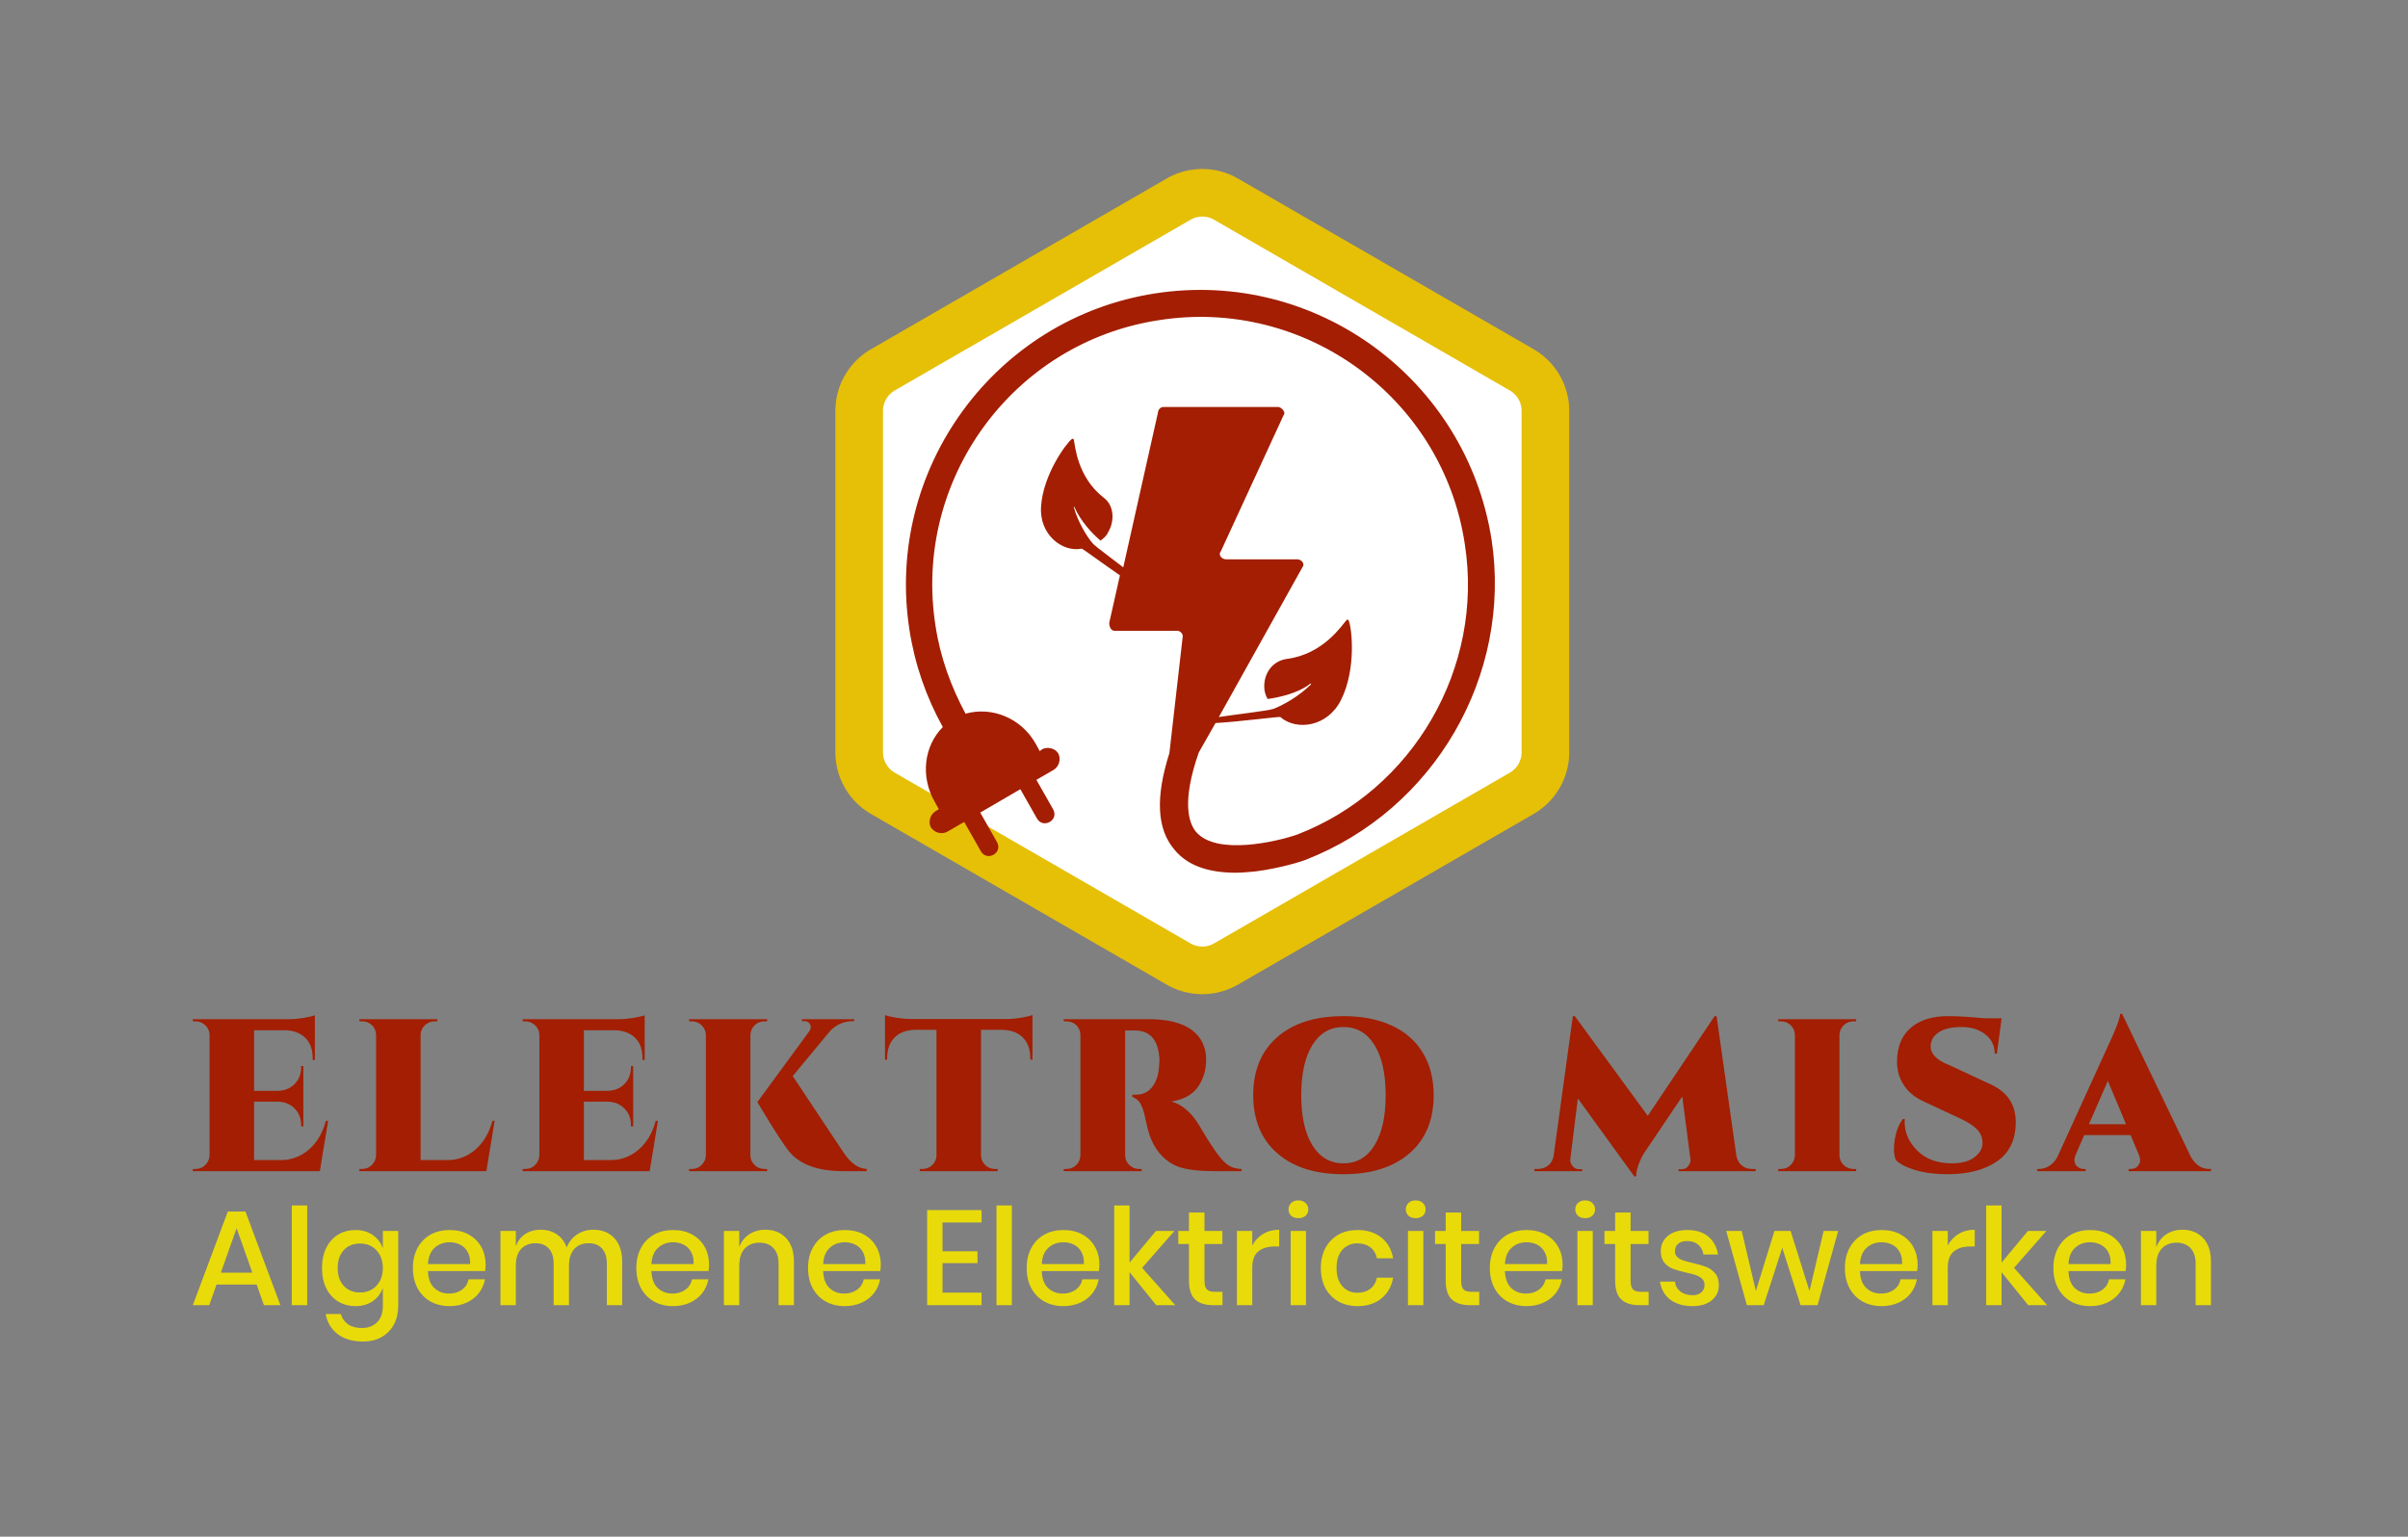 <svg xmlns="http://www.w3.org/2000/svg" id="SvgjsSvg5113" width="4096" height="2614.393" version="1.1" xmlns:xlink="http://www.w3.org/1999/xlink" xmlns:svgjs="http://svgjs.com/svgjs"><rect width="100%" height="100%" fill="#808080" stroke="none"/><defs id="SvgjsDefs5114"></defs><g id="SvgjsG5115" transform="translate(328, 328) scale(34.4)" opacity="1"><defs id="SvgjsDefs2407"></defs><g id="SvgjsG2408" transform="scale(0.216)" opacity="1"><g id="SvgjsG2409" class="LH4PEn07z" transform="translate(151.278, -1.683) scale(1.814)" stroke="#e6bf07" stroke-width="6.011px" light-content="false" non-strokable="false" fill="#ffffff"><path d="M47 1.732l37.301 21.536a6 6 0 0 1 3 5.196v43.072a6 6 0 0 1-3 5.196L47 98.268a6 6 0 0 1-6 0L3.699 76.732a6 6 0 0 1-3-5.196V28.464a6 6 0 0 1 3-5.196L41 1.732a6 6 0 0 1 6 0z"></path></g><g id="SvgjsG2410" class="text" transform="translate(229.26, 224.008) scale(1)" light-content="false" fill="#a31e02"><path d="M-228.61 -0.5L-229.26 -0.5L-229.26 0L-200.18 0L-198.29 -11.53L-198.79 -11.53C-199.55 -8.71 -200.86 -6.51 -202.72 -4.92C-204.57 -3.33 -206.71 -2.53 -209.13 -2.53L-215.24 -2.53L-215.24 -15.91L-209.77 -15.91C-208.22 -15.87 -206.94 -15.35 -205.95 -14.34C-204.95 -13.33 -204.46 -12.04 -204.46 -10.49L-204.46 -10.24L-203.96 -10.24L-203.96 -24.06L-204.46 -24.06L-204.46 -23.86C-204.46 -22.27 -204.95 -20.97 -205.95 -19.96C-206.94 -18.95 -208.23 -18.42 -209.82 -18.39L-215.24 -18.39L-215.24 -32.26L-208.03 -32.26C-206.74 -32.22 -205.63 -31.94 -204.7 -31.41C-202.78 -30.35 -201.82 -28.5 -201.82 -25.85L-201.82 -25.45L-201.32 -25.45L-201.32 -35.69C-201.82 -35.49 -202.67 -35.29 -203.88 -35.09C-205.09 -34.89 -206.21 -34.79 -207.24 -34.79L-229.26 -34.79L-229.26 -34.3L-228.61 -34.3C-227.92 -34.3 -227.3 -34.1 -226.77 -33.7C-225.91 -33.07 -225.46 -32.22 -225.43 -31.16L-225.43 -3.63C-225.46 -2.77 -225.79 -2.03 -226.4 -1.42C-227.01 -0.8 -227.75 -0.5 -228.61 -0.5Z M-190.49 -0.5L-191.13 -0.5L-191.13 0L-162.06 0L-160.17 -11.53L-160.67 -11.53C-161.43 -8.71 -162.74 -6.51 -164.59 -4.92C-166.45 -3.33 -168.59 -2.53 -171 -2.53L-177.12 -2.53L-177.12 -31.16C-177.12 -32.03 -176.8 -32.76 -176.17 -33.38C-175.54 -33.99 -174.8 -34.3 -173.94 -34.3L-173.29 -34.3L-173.29 -34.79L-191.13 -34.79L-191.13 -34.3L-190.49 -34.3C-189.93 -34.3 -189.4 -34.16 -188.9 -33.9C-187.87 -33.3 -187.34 -32.39 -187.31 -31.16L-187.31 -3.63C-187.34 -2.77 -187.66 -2.03 -188.28 -1.42C-188.89 -0.8 -189.63 -0.5 -190.49 -0.5Z M-153.11 -0.5L-153.76 -0.5L-153.76 0L-124.68 0L-122.79 -11.53L-123.29 -11.53C-124.05 -8.71 -125.36 -6.51 -127.22 -4.92C-129.07 -3.33 -131.21 -2.53 -133.63 -2.53L-139.74 -2.53L-139.74 -15.91L-134.27 -15.91C-132.72 -15.87 -131.44 -15.35 -130.45 -14.34C-129.45 -13.33 -128.96 -12.04 -128.96 -10.49L-128.96 -10.24L-128.46 -10.24L-128.46 -24.06L-128.96 -24.06L-128.96 -23.86C-128.96 -22.27 -129.45 -20.97 -130.45 -19.96C-131.44 -18.95 -132.73 -18.42 -134.32 -18.39L-139.74 -18.39L-139.74 -32.26L-132.53 -32.26C-131.24 -32.22 -130.13 -31.94 -129.2 -31.41C-127.28 -30.35 -126.32 -28.5 -126.32 -25.85L-126.32 -25.45L-125.82 -25.45L-125.82 -35.69C-126.32 -35.49 -127.17 -35.29 -128.38 -35.09C-129.59 -34.89 -130.71 -34.79 -131.74 -34.79L-153.76 -34.79L-153.76 -34.3L-153.11 -34.3C-152.42 -34.3 -151.8 -34.1 -151.27 -33.7C-150.41 -33.07 -149.96 -32.22 -149.93 -31.16L-149.93 -3.63C-149.96 -2.77 -150.29 -2.03 -150.9 -1.42C-151.51 -0.8 -152.25 -0.5 -153.11 -0.5Z M-114.99 -0.5L-115.64 -0.5L-115.64 0L-97.79 0L-97.79 -0.5L-98.44 -0.5C-99.3 -0.5 -100.04 -0.8 -100.67 -1.42C-101.3 -2.03 -101.62 -2.77 -101.62 -3.63L-101.62 -31.21C-101.59 -32.08 -101.26 -32.8 -100.65 -33.4C-100.04 -34 -99.3 -34.3 -98.44 -34.3L-97.79 -34.3L-97.79 -34.79L-115.64 -34.79L-115.64 -34.3L-114.99 -34.3C-114.13 -34.3 -113.39 -34 -112.78 -33.4C-112.16 -32.8 -111.84 -32.08 -111.81 -31.21L-111.81 -3.63C-111.84 -2.77 -112.16 -2.03 -112.78 -1.42C-113.39 -0.8 -114.13 -0.5 -114.99 -0.5ZM-74.98 0L-74.98 -0.5C-76.9 -0.56 -78.67 -1.82 -80.3 -4.27L-91.93 -21.77L-83.53 -31.91C-82.1 -33.53 -80.28 -34.35 -78.06 -34.35L-77.86 -34.35L-77.86 -34.79L-89.84 -34.79L-89.84 -34.35L-89.34 -34.35C-88.65 -34.35 -88.18 -34.1 -87.95 -33.6C-87.85 -33.4 -87.8 -33.17 -87.8 -32.9C-87.8 -32.64 -87.92 -32.34 -88.15 -32.01L-100.03 -15.81C-100.03 -15.77 -99.13 -14.29 -97.32 -11.36C-95.51 -8.42 -94.11 -6.3 -93.12 -4.97C-90.7 -1.66 -86.44 0 -80.35 0Z M-48.83 -32.36L-43.96 -32.36C-42.64 -32.32 -41.49 -32.06 -40.53 -31.56C-38.55 -30.47 -37.55 -28.58 -37.55 -25.9L-37.55 -25.55L-37.05 -25.5L-37.05 -35.74C-37.55 -35.54 -38.4 -35.34 -39.59 -35.14C-40.78 -34.94 -41.89 -34.84 -42.92 -34.84L-64.94 -34.84C-65.96 -34.84 -67.08 -34.94 -68.29 -35.14C-69.5 -35.34 -70.34 -35.54 -70.8 -35.74L-70.8 -25.5L-70.31 -25.55L-70.31 -25.9C-70.31 -27.88 -69.74 -29.45 -68.62 -30.59C-67.49 -31.74 -65.93 -32.32 -63.94 -32.36L-59.02 -32.36L-59.02 -3.53C-59.06 -2.7 -59.38 -1.99 -59.99 -1.39C-60.61 -0.8 -61.34 -0.5 -62.2 -0.5L-62.85 -0.5L-62.85 0L-45.01 0L-45.01 -0.5L-45.65 -0.5C-46.51 -0.5 -47.25 -0.8 -47.86 -1.39C-48.48 -1.99 -48.8 -2.72 -48.83 -3.58Z M1.91 -29.33C0.16 -32.97 -3.97 -34.79 -10.46 -34.79L-29.9 -34.79L-29.9 -34.3L-29.25 -34.3C-28.69 -34.3 -28.16 -34.16 -27.66 -33.9C-26.63 -33.3 -26.1 -32.39 -26.07 -31.16L-26.07 -3.58C-26.1 -2.72 -26.43 -1.99 -27.04 -1.39C-27.65 -0.8 -28.39 -0.5 -29.25 -0.5L-29.9 -0.5L-29.9 0L-12.05 0L-12.05 -0.5L-12.65 -0.5C-13.51 -0.5 -14.26 -0.8 -14.89 -1.42C-15.52 -2.03 -15.83 -2.77 -15.83 -3.63L-15.83 -32.21L-13.64 -32.21C-10.1 -32.21 -8.21 -30.02 -7.98 -25.65L-7.98 -25.15C-7.98 -24.88 -8.04 -24.21 -8.15 -23.14C-8.27 -22.06 -8.57 -21.06 -9.07 -20.13C-10.03 -18.37 -11.47 -17.5 -13.4 -17.5L-14.19 -17.5L-14.19 -17C-13.66 -16.8 -13.2 -16.5 -12.8 -16.1C-12.57 -15.87 -12.35 -15.55 -12.15 -15.13C-11.95 -14.72 -11.78 -14.27 -11.63 -13.79C-11.48 -13.31 -11.3 -12.54 -11.08 -11.48C-10.87 -10.42 -10.61 -9.41 -10.31 -8.45C-9.19 -5.14 -7.3 -2.8 -4.65 -1.44C-2.79 -0.48 0.29 0 4.6 0L10.81 0L10.81 -0.5C9.29 -0.53 8.03 -1.01 7.03 -1.94C5.71 -3.16 3.8 -5.9 1.32 -10.14C0.36 -11.8 -0.67 -13.09 -1.76 -14.02C-2.79 -14.94 -3.95 -15.59 -5.24 -15.95C-2.26 -16.42 -0.16 -17.64 1.07 -19.63C1.63 -20.56 2.05 -21.5 2.31 -22.44C2.58 -23.39 2.71 -24.48 2.71 -25.72C2.71 -26.96 2.44 -28.17 1.91 -29.33Z M34.12 -35.49C27.69 -35.49 22.65 -33.89 18.99 -30.69C15.33 -27.49 13.49 -23.06 13.49 -17.4C13.49 -11.73 15.33 -7.3 18.99 -4.1C22.65 -0.9 27.69 0.7 34.12 0.7C40.55 0.7 45.6 -0.9 49.28 -4.1C52.96 -7.3 54.8 -11.73 54.8 -17.4C54.8 -21.14 53.97 -24.38 52.31 -27.11C50.66 -29.85 48.28 -31.93 45.18 -33.35C42.08 -34.78 38.4 -35.49 34.12 -35.49ZM34.15 -1.79C31.11 -1.79 28.75 -3.16 27.04 -5.91C25.33 -8.66 24.48 -12.49 24.48 -17.4C24.48 -22.3 25.33 -26.13 27.04 -28.88C28.75 -31.63 31.11 -33 34.15 -33C37.18 -33 39.55 -31.63 41.25 -28.88C42.96 -26.13 43.81 -22.3 43.81 -17.4C43.81 -12.49 42.96 -8.66 41.25 -5.91C39.55 -3.16 37.18 -1.79 34.15 -1.79Z M127.71 -0.5C127.12 -0.5 126.57 -0.61 126.07 -0.84C124.98 -1.38 124.32 -2.3 124.08 -3.63L119.56 -35.49L119.11 -35.49L103.81 -12.67L87.11 -35.49L86.66 -35.49L82.28 -3.63C82.15 -2.67 81.75 -1.91 81.07 -1.34C80.39 -0.78 79.58 -0.5 78.66 -0.5L77.86 -0.5L77.86 0L88.8 0L88.8 -0.45L88 -0.45C87.47 -0.45 87.01 -0.67 86.63 -1.12C86.25 -1.57 86.06 -2.05 86.06 -2.58L87.8 -16.65L100.72 1.19L101.17 1.19C101.14 0.4 101.34 -0.56 101.77 -1.69C102.2 -2.82 102.7 -3.78 103.26 -4.57L111.71 -17.1L113.6 -2.58C113.6 -2.05 113.41 -1.57 113.03 -1.12C112.65 -0.67 112.19 -0.45 111.66 -0.45L110.86 -0.45L110.86 0L128.51 0L128.51 -0.5Z M134.32 -0.5L133.68 -0.5L133.68 0L151.52 0L151.52 -0.5L150.88 -0.5C150.01 -0.5 149.27 -0.8 148.64 -1.42C148.01 -2.03 147.69 -2.77 147.69 -3.63L147.69 -31.21C147.73 -32.08 148.05 -32.8 148.66 -33.4C149.28 -34 150.01 -34.3 150.88 -34.3L151.52 -34.3L151.52 -34.79L133.68 -34.79L133.68 -34.3L134.32 -34.3C135.19 -34.3 135.92 -34 136.54 -33.4C137.15 -32.8 137.47 -32.08 137.5 -31.21L137.5 -3.63C137.47 -2.77 137.15 -2.03 136.54 -1.42C135.92 -0.8 135.19 -0.5 134.32 -0.5Z M183.78 -2.26C186.63 -4.23 188.05 -7.22 188.05 -11.23C188.05 -15.24 186.13 -18.13 182.29 -19.88L172.99 -24.21C172.4 -24.44 171.92 -24.65 171.55 -24.85C169.43 -25.95 168.44 -27.27 168.57 -28.83C168.67 -30.09 169.32 -31.1 170.53 -31.86C171.74 -32.62 173.45 -33 175.65 -33C177.86 -33 179.67 -32.44 181.09 -31.31C182.52 -30.19 183.23 -28.71 183.23 -26.89L183.73 -26.89L184.82 -34.99L180.95 -34.99C177.53 -35.32 174.73 -35.49 172.55 -35.49C169.2 -35.49 166.52 -34.73 164.49 -33.2C162.07 -31.35 160.87 -28.63 160.87 -25.05C160.87 -23.29 161.28 -21.69 162.11 -20.23C163.14 -18.37 164.79 -16.93 167.08 -15.91L175.18 -12.13C177.04 -11.27 178.38 -10.4 179.21 -9.54C180.03 -8.68 180.45 -7.65 180.45 -6.44C180.45 -5.23 179.84 -4.15 178.63 -3.21C177.43 -2.26 175.69 -1.79 173.44 -1.79C170.09 -1.79 167.45 -2.76 165.51 -4.7C163.57 -6.64 162.61 -8.83 162.61 -11.28C162.61 -11.51 162.62 -11.73 162.65 -11.93L162.21 -11.93C161.35 -10.84 160.73 -9.31 160.37 -7.36C160.24 -6.56 160.17 -5.74 160.17 -4.9C160.17 -4.05 160.32 -3.26 160.62 -2.53C161.54 -1.61 163.05 -0.84 165.14 -0.22C167.23 0.39 169.65 0.7 172.4 0.7C177.14 0.7 180.93 -0.29 183.78 -2.26Z M232.34 -0.5C230.62 -0.5 229.22 -1.41 228.16 -3.23L212.41 -35.99L211.96 -35.99C211.83 -34.76 210.88 -32.29 209.13 -28.58L197.55 -3.18C197.05 -2.29 196.43 -1.62 195.68 -1.17C194.94 -0.72 194.18 -0.5 193.42 -0.5L192.97 -0.5L192.97 0L204.06 0L204.06 -0.5L203.61 -0.5C203.18 -0.5 202.77 -0.62 202.39 -0.87C202.01 -1.12 201.76 -1.4 201.65 -1.71C201.53 -2.03 201.47 -2.32 201.47 -2.58C201.47 -2.85 201.56 -3.2 201.72 -3.63L203.71 -8.25L214.35 -8.25L216.28 -3.63C216.45 -3.2 216.53 -2.79 216.53 -2.41C216.53 -2.03 216.35 -1.62 215.99 -1.17C215.62 -0.72 215.08 -0.5 214.35 -0.5L213.9 -0.5L213.9 0L232.74 0L232.74 -0.5ZM204.8 -10.74L209.13 -20.68L213.3 -10.74Z"></path></g><g id="SvgjsG2411" class="Ny9qherGA4" transform="translate(154.095, 12.318) scale(1.53 1.53)" light-content="false" non-strokable="false" fill="#a31e02"><path d="M93.6 43.8C89.8 19.8 67.3 3.3 43.3 7c-24 3.7-40.5 26.3-36.8 50.3.8 5.2 2.5 10.1 5 14.6-2.8 2.8-3.4 7.4-1.2 11.2l.6 1.1-.5.3c-.8.5-1.1 1.6-.7 2.4.5.8 1.6 1.1 2.4.7l2.6-1.5 2.5 4.4c.4.7 1.2.9 1.9.5s.9-1.2.5-1.9l-2.5-4.4 6-3.5 2.5 4.4c.4.7 1.2.9 1.9.5s.9-1.2.5-1.9l-2.5-4.4 2.6-1.5c.8-.5 1.1-1.6.7-2.4s-1.6-1.1-2.4-.7l-.4.3-.6-1.1c-2.2-3.9-6.6-5.6-10.5-4.5-2.2-4.1-3.8-8.5-4.5-13.2C7 34.9 22 14.3 43.9 11c21.8-3.4 42.4 11.6 45.7 33.5C92.5 63 81.9 81.3 64.5 88c-2.9 1-12 3.2-15.1-.4-1.1-1.3-2.2-4.5.4-11.9l2.5-4.4c3.6-.2 9.6-1 9.7-.9 2.4 2.1 7.1 1.5 9.1-2.6 2.3-4.6 1.6-10.9 1.1-11.9-.1-.1-.2-.1-.3 0-.7.8-3.5 5.1-8.9 5.8-2.2.3-3.5 2.2-3.4 4.3 0 .5.2 1.2.5 1.7 1.5-.2 4.5-.8 6.4-2.3.1 0 .1 0 .1.1-1.8 1.8-4.3 3.2-5.7 3.7-1 .3-5.5.8-8.1 1.2L65.3 48c.4-.4 0-1.2-.8-1.2H53.9c-.8 0-1.2-.8-.8-1.2l9.4-20.4c.4-.4-.4-1.2-.8-1.2H44.5c-.4 0-.8.4-.8.8L38.5 48c-1.8-1.4-4-3-4.5-3.5-.9-1-2.3-3.3-2.9-5.5 0-.1.1-.1.1 0 .9 2.1 2.8 4.1 3.9 5 .4-.3.9-.7 1.1-1.2 1-1.6 1-4-.6-5.2-4-3.1-4.3-7.8-4.5-8.7 0-.1-.2-.2-.3-.1-.8.6-4.3 5.3-4.6 10.1-.3 4.2 3.2 6.9 6.1 6.3.1 0 3.1 2.2 5.7 4l-1.6 7.1c0 .8.4 1.2.8 1.2h9.4c.4 0 .8.4.8.8l-2 17.5c-2.1 6.6-1.9 11.4.8 14.5 1.9 2.3 5 3.4 9.1 3.4.9 0 2-.1 3-.2 3.9-.5 7.2-1.6 7.4-1.7 19.4-7.5 31-27.7 27.9-48z"></path></g><g id="SvgjsG2412" class="text" transform="translate(231.74, 254.691) scale(1)" light-content="false" fill="#e9db0a"><path d="M-217.13 -4.72L-215.46 0L-211.7 0L-219.69 -21.43L-223.73 -21.43L-231.74 0L-227.98 0L-226.32 -4.72ZM-218.11 -7.43L-225.33 -7.43L-221.72 -17.61Z M-205.56 -22.82L-209.08 -22.82L-209.08 0L-205.56 0Z M-190.55 -16.06C-191.64 -16.82 -192.95 -17.2 -194.5 -17.2C-195.98 -17.2 -197.3 -16.86 -198.46 -16.16C-199.62 -15.46 -200.53 -14.45 -201.19 -13.13C-201.84 -11.82 -202.17 -10.28 -202.17 -8.51C-202.17 -6.72 -201.84 -5.17 -201.19 -3.85C-200.53 -2.54 -199.62 -1.53 -198.46 -0.83C-197.3 -0.13 -195.98 0.22 -194.5 0.22C-192.95 0.22 -191.64 -0.16 -190.55 -0.92C-189.46 -1.69 -188.69 -2.69 -188.24 -3.95L-188.24 0.18C-188.24 1.83 -188.69 3.08 -189.59 3.95C-190.5 4.81 -191.65 5.24 -193.05 5.24C-194.32 5.24 -195.37 4.96 -196.19 4.39C-197.01 3.83 -197.57 3.04 -197.86 2.03L-201.34 2.03C-200.97 3.97 -200.05 5.5 -198.58 6.63C-197.11 7.76 -195.18 8.32 -192.8 8.32C-191.13 8.32 -189.7 7.98 -188.48 7.28C-187.27 6.58 -186.34 5.62 -185.69 4.39C-185.05 3.17 -184.72 1.77 -184.72 0.18L-184.72 -16.99L-188.24 -16.99L-188.24 -13.04C-188.69 -14.3 -189.46 -15.3 -190.55 -16.06ZM-197.16 -12.63C-196.23 -13.62 -194.98 -14.12 -193.42 -14.12C-192.43 -14.12 -191.55 -13.89 -190.76 -13.43C-189.98 -12.97 -189.37 -12.31 -188.91 -11.45C-188.46 -10.6 -188.24 -9.62 -188.24 -8.51C-188.24 -7.38 -188.46 -6.39 -188.91 -5.55C-189.37 -4.71 -189.98 -4.05 -190.76 -3.59C-191.55 -3.13 -192.43 -2.9 -193.42 -2.9C-194.98 -2.9 -196.23 -3.4 -197.16 -4.39C-198.1 -5.39 -198.57 -6.76 -198.57 -8.51C-198.57 -10.26 -198.1 -11.63 -197.16 -12.63Z M-164.83 -7.8C-164.75 -8.23 -164.71 -8.74 -164.71 -9.31C-164.71 -10.79 -165.04 -12.13 -165.71 -13.34C-166.38 -14.54 -167.34 -15.48 -168.58 -16.17C-169.82 -16.86 -171.28 -17.2 -172.94 -17.2C-174.59 -17.2 -176.04 -16.86 -177.31 -16.16C-178.57 -15.46 -179.56 -14.45 -180.28 -13.13C-181 -11.82 -181.36 -10.28 -181.36 -8.51C-181.36 -6.72 -181 -5.17 -180.28 -3.85C-179.56 -2.54 -178.57 -1.53 -177.31 -0.83C-176.04 -0.13 -174.59 0.22 -172.94 0.22C-171.52 0.22 -170.24 -0.05 -169.09 -0.57C-167.94 -1.09 -167 -1.82 -166.28 -2.74C-165.56 -3.67 -165.09 -4.73 -164.86 -5.92L-168.63 -5.92C-168.81 -4.93 -169.31 -4.14 -170.12 -3.55C-170.93 -2.95 -171.93 -2.65 -173.1 -2.65C-174.43 -2.65 -175.55 -3.07 -176.46 -3.92C-177.36 -4.76 -177.85 -6.05 -177.91 -7.8ZM-168.83 -12.19C-168.41 -11.44 -168.22 -10.51 -168.26 -9.4L-177.91 -9.4C-177.83 -11.05 -177.32 -12.29 -176.4 -13.13C-175.47 -13.98 -174.32 -14.4 -172.94 -14.4C-172.08 -14.4 -171.28 -14.22 -170.55 -13.86C-169.82 -13.5 -169.25 -12.94 -168.83 -12.19Z M-135.25 -15.35C-136.45 -16.63 -138.06 -17.27 -140.08 -17.27C-141.45 -17.27 -142.69 -16.91 -143.78 -16.19C-144.86 -15.47 -145.66 -14.47 -146.15 -13.2C-146.62 -14.51 -147.38 -15.52 -148.42 -16.22C-149.45 -16.92 -150.68 -17.27 -152.1 -17.27C-153.46 -17.27 -154.64 -16.94 -155.65 -16.28C-156.65 -15.62 -157.37 -14.68 -157.8 -13.44L-157.8 -16.99L-161.32 -16.99L-161.32 0L-157.8 0L-157.8 -9.03C-157.8 -10.72 -157.4 -12 -156.59 -12.87C-155.77 -13.75 -154.68 -14.18 -153.3 -14.18C-152.01 -14.18 -150.99 -13.78 -150.25 -12.97C-149.51 -12.15 -149.14 -11.01 -149.14 -9.53L-149.14 0L-145.63 0L-145.63 -9.03C-145.63 -10.72 -145.22 -12 -144.41 -12.87C-143.6 -13.75 -142.5 -14.18 -141.12 -14.18C-139.83 -14.18 -138.81 -13.78 -138.07 -12.97C-137.33 -12.15 -136.96 -11.01 -136.96 -9.53L-136.96 0L-133.45 0L-133.45 -9.9C-133.45 -12.26 -134.05 -14.08 -135.25 -15.35Z M-113.68 -7.8C-113.6 -8.23 -113.56 -8.74 -113.56 -9.31C-113.56 -10.79 -113.89 -12.13 -114.56 -13.34C-115.23 -14.54 -116.18 -15.48 -117.43 -16.17C-118.67 -16.86 -120.13 -17.2 -121.79 -17.2C-123.44 -17.2 -124.89 -16.86 -126.15 -16.16C-127.42 -15.46 -128.41 -14.45 -129.13 -13.13C-129.85 -11.82 -130.21 -10.28 -130.21 -8.51C-130.21 -6.72 -129.85 -5.17 -129.13 -3.85C-128.41 -2.54 -127.42 -1.53 -126.15 -0.83C-124.89 -0.13 -123.44 0.22 -121.79 0.22C-120.37 0.22 -119.09 -0.05 -117.94 -0.57C-116.79 -1.09 -115.85 -1.82 -115.13 -2.74C-114.41 -3.67 -113.94 -4.73 -113.71 -5.92L-117.47 -5.92C-117.66 -4.93 -118.16 -4.14 -118.97 -3.55C-119.78 -2.95 -120.77 -2.65 -121.95 -2.65C-123.28 -2.65 -124.4 -3.07 -125.31 -3.92C-126.21 -4.76 -126.69 -6.05 -126.76 -7.8ZM-117.67 -12.19C-117.25 -11.44 -117.06 -10.51 -117.1 -9.4L-126.76 -9.4C-126.67 -11.05 -126.17 -12.29 -125.24 -13.13C-124.32 -13.98 -123.17 -14.4 -121.79 -14.4C-120.93 -14.4 -120.13 -14.22 -119.4 -13.86C-118.67 -13.5 -118.1 -12.94 -117.67 -12.19Z M-95.92 -15.35C-97.11 -16.63 -98.7 -17.27 -100.67 -17.27C-102.07 -17.27 -103.3 -16.92 -104.37 -16.22C-105.44 -15.52 -106.2 -14.53 -106.65 -13.26L-106.65 -16.99L-110.17 -16.99L-110.17 0L-106.65 0L-106.65 -9.03C-106.65 -10.76 -106.23 -12.07 -105.39 -12.97C-104.54 -13.86 -103.42 -14.31 -102.03 -14.31C-100.67 -14.31 -99.6 -13.89 -98.82 -13.06C-98.04 -12.23 -97.65 -11.05 -97.65 -9.53L-97.65 0L-94.13 0L-94.13 -9.9C-94.13 -12.26 -94.73 -14.08 -95.92 -15.35Z M-74.37 -7.8C-74.29 -8.23 -74.25 -8.74 -74.25 -9.31C-74.25 -10.79 -74.58 -12.13 -75.25 -13.34C-75.92 -14.54 -76.87 -15.48 -78.12 -16.17C-79.36 -16.86 -80.81 -17.2 -82.48 -17.2C-84.12 -17.2 -85.58 -16.86 -86.84 -16.16C-88.11 -15.46 -89.1 -14.45 -89.82 -13.13C-90.54 -11.82 -90.9 -10.28 -90.9 -8.51C-90.9 -6.72 -90.54 -5.17 -89.82 -3.85C-89.1 -2.54 -88.11 -1.53 -86.84 -0.83C-85.58 -0.13 -84.12 0.22 -82.48 0.22C-81.06 0.22 -79.78 -0.05 -78.62 -0.57C-77.47 -1.09 -76.54 -1.82 -75.82 -2.74C-75.1 -3.67 -74.63 -4.73 -74.4 -5.92L-78.16 -5.92C-78.35 -4.93 -78.85 -4.14 -79.66 -3.55C-80.47 -2.95 -81.46 -2.65 -82.63 -2.65C-83.97 -2.65 -85.09 -3.07 -85.99 -3.92C-86.9 -4.76 -87.38 -6.05 -87.44 -7.8ZM-78.36 -12.19C-77.94 -11.44 -77.75 -10.51 -77.79 -9.4L-87.44 -9.4C-87.36 -11.05 -86.86 -12.29 -85.93 -13.13C-85.01 -13.98 -83.86 -14.4 -82.48 -14.4C-81.62 -14.4 -80.82 -14.22 -80.09 -13.86C-79.36 -13.5 -78.78 -12.94 -78.36 -12.19Z M-60.12 -18.93L-51.18 -18.93L-51.18 -21.77L-63.64 -21.77L-63.64 0L-51.18 0L-51.18 -2.87L-60.12 -2.87L-60.12 -9.62L-52.11 -9.62L-52.11 -12.33L-60.12 -12.33Z M-44.25 -22.82L-47.76 -22.82L-47.76 0L-44.25 0Z M-24.33 -7.8C-24.25 -8.23 -24.2 -8.74 -24.2 -9.31C-24.2 -10.79 -24.54 -12.13 -25.21 -13.34C-25.87 -14.54 -26.83 -15.48 -28.07 -16.17C-29.32 -16.86 -30.77 -17.2 -32.44 -17.2C-34.08 -17.2 -35.54 -16.86 -36.8 -16.16C-38.06 -15.46 -39.06 -14.45 -39.77 -13.13C-40.49 -11.82 -40.85 -10.28 -40.85 -8.51C-40.85 -6.72 -40.49 -5.17 -39.77 -3.85C-39.06 -2.54 -38.06 -1.53 -36.8 -0.83C-35.54 -0.13 -34.08 0.22 -32.44 0.22C-31.02 0.22 -29.73 -0.05 -28.58 -0.57C-27.43 -1.09 -26.5 -1.82 -25.78 -2.74C-25.06 -3.67 -24.58 -4.73 -24.36 -5.92L-28.12 -5.92C-28.3 -4.93 -28.8 -4.14 -29.62 -3.55C-30.43 -2.95 -31.42 -2.65 -32.59 -2.65C-33.93 -2.65 -35.05 -3.07 -35.95 -3.92C-36.86 -4.76 -37.34 -6.05 -37.4 -7.8ZM-28.32 -12.19C-27.9 -11.44 -27.71 -10.51 -27.75 -9.4L-37.4 -9.4C-37.32 -11.05 -36.81 -12.29 -35.89 -13.13C-34.96 -13.98 -33.81 -14.4 -32.44 -14.4C-31.57 -14.4 -30.78 -14.22 -30.05 -13.86C-29.32 -13.5 -28.74 -12.94 -28.32 -12.19Z M-11.19 0L-6.84 0L-14.43 -8.54L-7.03 -16.99L-11.25 -16.99L-17.3 -9.74L-17.3 -22.82L-20.81 -22.82L-20.81 0L-17.3 0L-17.3 -7.55Z M3.98 -3.05L2.28 -3.05C1.38 -3.05 0.75 -3.24 0.39 -3.61C0.03 -3.98 -0.15 -4.65 -0.15 -5.61L-0.15 -14L3.95 -14L3.95 -16.99L-0.15 -16.99L-0.15 -21.21L-3.7 -21.21L-3.7 -16.99L-6.14 -16.99L-6.14 -14L-3.7 -14L-3.7 -5.67C-3.7 -3.64 -3.23 -2.18 -2.3 -1.31C-1.36 -0.44 0.01 0 1.82 0L3.98 0Z M13.26 -16.3C12.19 -15.65 11.37 -14.77 10.79 -13.66L10.79 -16.99L7.28 -16.99L7.28 0L10.79 0L10.79 -8.6C10.79 -10.33 11.26 -11.57 12.19 -12.32C13.13 -13.07 14.37 -13.44 15.91 -13.44L16.96 -13.44L16.96 -17.27C15.56 -17.27 14.33 -16.94 13.26 -16.3Z M19.7 -23.4C19.29 -23.01 19.09 -22.52 19.09 -21.92C19.09 -21.33 19.29 -20.84 19.7 -20.47C20.11 -20.1 20.66 -19.92 21.34 -19.92C22.01 -19.92 22.56 -20.1 22.99 -20.47C23.41 -20.84 23.62 -21.33 23.62 -21.92C23.62 -22.52 23.41 -23.01 22.99 -23.4C22.56 -23.79 22.01 -23.99 21.34 -23.99C20.66 -23.99 20.11 -23.79 19.7 -23.4ZM23.09 -16.99L19.58 -16.99L19.58 0L23.09 0Z M40.36 -15.46C38.92 -16.62 37.1 -17.2 34.9 -17.2C33.26 -17.2 31.8 -16.86 30.54 -16.16C29.28 -15.46 28.28 -14.45 27.56 -13.13C26.85 -11.82 26.49 -10.28 26.49 -8.51C26.49 -6.72 26.85 -5.17 27.56 -3.85C28.28 -2.54 29.28 -1.53 30.54 -0.83C31.8 -0.13 33.26 0.22 34.9 0.22C37.1 0.22 38.92 -0.37 40.36 -1.54C41.8 -2.71 42.69 -4.3 43.04 -6.29L39.31 -6.29C39.11 -5.22 38.61 -4.38 37.82 -3.76C37.03 -3.14 36.03 -2.84 34.84 -2.84C33.48 -2.84 32.35 -3.32 31.45 -4.29C30.55 -5.25 30.09 -6.66 30.09 -8.51C30.09 -10.36 30.55 -11.76 31.45 -12.72C32.35 -13.67 33.48 -14.15 34.84 -14.15C36.03 -14.15 37.03 -13.85 37.82 -13.24C38.61 -12.64 39.11 -11.8 39.31 -10.73L43.04 -10.73C42.69 -12.72 41.8 -14.3 40.36 -15.46Z M46.56 -23.4C46.15 -23.01 45.94 -22.52 45.94 -21.92C45.94 -21.33 46.15 -20.84 46.56 -20.47C46.97 -20.1 47.51 -19.92 48.19 -19.92C48.87 -19.92 49.42 -20.1 49.84 -20.47C50.26 -20.84 50.47 -21.33 50.47 -21.92C50.47 -22.52 50.26 -23.01 49.84 -23.4C49.42 -23.79 48.87 -23.99 48.19 -23.99C47.51 -23.99 46.97 -23.79 46.56 -23.4ZM49.95 -16.99L46.43 -16.99L46.43 0L49.95 0Z M62.75 -3.05L61.05 -3.05C60.15 -3.05 59.51 -3.24 59.15 -3.61C58.79 -3.98 58.61 -4.65 58.61 -5.61L58.61 -14L62.71 -14L62.71 -16.99L58.61 -16.99L58.61 -21.21L55.07 -21.21L55.07 -16.99L52.63 -16.99L52.63 -14L55.07 -14L55.07 -5.67C55.07 -3.64 55.54 -2.18 56.47 -1.31C57.41 -0.44 58.78 0 60.59 0L62.75 0Z M81.71 -7.8C81.79 -8.23 81.83 -8.74 81.83 -9.31C81.83 -10.79 81.5 -12.13 80.83 -13.34C80.16 -14.54 79.21 -15.48 77.96 -16.17C76.72 -16.86 75.26 -17.2 73.6 -17.2C71.95 -17.2 70.5 -16.86 69.24 -16.16C67.97 -15.46 66.98 -14.45 66.26 -13.13C65.54 -11.82 65.18 -10.28 65.18 -8.51C65.18 -6.72 65.54 -5.17 66.26 -3.85C66.98 -2.54 67.97 -1.53 69.24 -0.83C70.5 -0.13 71.95 0.22 73.6 0.22C75.02 0.22 76.3 -0.05 77.45 -0.57C78.6 -1.09 79.54 -1.82 80.26 -2.74C80.98 -3.67 81.45 -4.73 81.68 -5.92L77.92 -5.92C77.73 -4.93 77.23 -4.14 76.42 -3.55C75.61 -2.95 74.62 -2.65 73.44 -2.65C72.11 -2.65 70.99 -3.07 70.08 -3.92C69.18 -4.76 68.7 -6.05 68.63 -7.8ZM77.71 -12.19C78.14 -11.44 78.33 -10.51 78.29 -9.4L68.63 -9.4C68.72 -11.05 69.22 -12.29 70.15 -13.13C71.07 -13.98 72.22 -14.4 73.6 -14.4C74.46 -14.4 75.26 -14.22 75.99 -13.86C76.72 -13.5 77.29 -12.94 77.71 -12.19Z M85.35 -23.4C84.94 -23.01 84.73 -22.52 84.73 -21.92C84.73 -21.33 84.94 -20.84 85.35 -20.47C85.76 -20.1 86.3 -19.92 86.98 -19.92C87.66 -19.92 88.21 -20.1 88.63 -20.47C89.05 -20.84 89.26 -21.33 89.26 -21.92C89.26 -22.52 89.05 -23.01 88.63 -23.4C88.21 -23.79 87.66 -23.99 86.98 -23.99C86.3 -23.99 85.76 -23.79 85.35 -23.4ZM88.74 -16.99L85.22 -16.99L85.22 0L88.74 0Z M101.53 -3.05L99.84 -3.05C98.93 -3.05 98.3 -3.24 97.94 -3.61C97.58 -3.98 97.4 -4.65 97.4 -5.61L97.4 -14L101.5 -14L101.5 -16.99L97.4 -16.99L97.4 -21.21L93.86 -21.21L93.86 -16.99L91.42 -16.99L91.42 -14L93.86 -14L93.86 -5.67C93.86 -3.64 94.32 -2.18 95.26 -1.31C96.19 -0.44 97.57 0 99.38 0L101.53 0Z M115.21 -15.68C114.01 -16.7 112.41 -17.2 110.41 -17.2C108.5 -17.2 107.01 -16.76 105.93 -15.86C104.85 -14.97 104.31 -13.8 104.31 -12.36C104.31 -11.25 104.58 -10.38 105.13 -9.73C105.67 -9.08 106.33 -8.61 107.1 -8.32C107.87 -8.04 108.87 -7.75 110.11 -7.46C111.07 -7.26 111.83 -7.06 112.39 -6.86C112.94 -6.67 113.4 -6.39 113.77 -6.04C114.14 -5.69 114.33 -5.22 114.33 -4.62C114.33 -3.95 114.09 -3.39 113.6 -2.94C113.12 -2.5 112.46 -2.28 111.62 -2.28C110.44 -2.28 109.5 -2.57 108.78 -3.14C108.06 -3.72 107.65 -4.47 107.55 -5.4L104.12 -5.4C104.39 -3.63 105.18 -2.25 106.48 -1.26C107.79 -0.28 109.5 0.22 111.62 0.22C113.45 0.22 114.9 -0.23 115.98 -1.11C117.06 -1.99 117.6 -3.14 117.6 -4.56C117.6 -5.71 117.32 -6.62 116.75 -7.29C116.18 -7.96 115.51 -8.45 114.71 -8.76C113.92 -9.06 112.89 -9.36 111.62 -9.65C110.65 -9.88 109.9 -10.08 109.38 -10.27C108.86 -10.45 108.42 -10.71 108.07 -11.04C107.72 -11.37 107.55 -11.8 107.55 -12.33C107.55 -13.05 107.79 -13.62 108.27 -14.04C108.75 -14.47 109.44 -14.68 110.32 -14.68C111.39 -14.68 112.25 -14.39 112.9 -13.83C113.54 -13.26 113.94 -12.52 114.08 -11.59L117.41 -11.59C117.15 -13.3 116.41 -14.66 115.21 -15.68Z M144.92 -16.99L141.59 -16.99L138.35 -3.24L134.03 -16.99L130.33 -16.99L126.08 -3.24L122.84 -16.99L119.29 -16.99L124.01 0L127.87 0L132.12 -13.13L136.31 0L140.2 0Z M162.98 -7.8C163.07 -8.23 163.11 -8.74 163.11 -9.31C163.11 -10.79 162.77 -12.13 162.11 -13.34C161.44 -14.54 160.48 -15.48 159.24 -16.17C157.99 -16.86 156.54 -17.2 154.87 -17.2C153.23 -17.2 151.78 -16.86 150.51 -16.16C149.25 -15.46 148.26 -14.45 147.54 -13.13C146.82 -11.82 146.46 -10.28 146.46 -8.51C146.46 -6.72 146.82 -5.17 147.54 -3.85C148.26 -2.54 149.25 -1.53 150.51 -0.83C151.78 -0.13 153.23 0.22 154.87 0.22C156.29 0.22 157.58 -0.05 158.73 -0.57C159.88 -1.09 160.82 -1.82 161.53 -2.74C162.25 -3.67 162.73 -4.73 162.95 -5.92L159.19 -5.92C159.01 -4.93 158.51 -4.14 157.7 -3.55C156.88 -2.95 155.89 -2.65 154.72 -2.65C153.38 -2.65 152.26 -3.07 151.36 -3.92C150.46 -4.76 149.97 -6.05 149.91 -7.8ZM158.99 -12.19C159.41 -11.44 159.6 -10.51 159.56 -9.4L149.91 -9.4C149.99 -11.05 150.5 -12.29 151.42 -13.13C152.35 -13.98 153.5 -14.4 154.87 -14.4C155.74 -14.4 156.53 -14.22 157.26 -13.86C157.99 -13.5 158.57 -12.94 158.99 -12.19Z M172.48 -16.3C171.41 -15.65 170.59 -14.77 170.01 -13.66L170.01 -16.99L166.5 -16.99L166.5 0L170.01 0L170.01 -8.6C170.01 -10.33 170.48 -11.57 171.42 -12.32C172.35 -13.07 173.59 -13.44 175.13 -13.44L176.18 -13.44L176.18 -17.27C174.78 -17.27 173.55 -16.94 172.48 -16.3Z M188.42 0L192.77 0L185.18 -8.54L192.58 -16.99L188.36 -16.99L182.32 -9.74L182.32 -22.82L178.8 -22.82L178.8 0L182.32 0L182.32 -7.55Z M210.71 -7.8C210.8 -8.23 210.84 -8.74 210.84 -9.31C210.84 -10.79 210.5 -12.13 209.84 -13.34C209.17 -14.54 208.21 -15.48 206.97 -16.17C205.72 -16.86 204.27 -17.2 202.6 -17.2C200.96 -17.2 199.51 -16.86 198.24 -16.16C196.98 -15.46 195.99 -14.45 195.27 -13.13C194.55 -11.82 194.19 -10.28 194.19 -8.51C194.19 -6.72 194.55 -5.17 195.27 -3.85C195.99 -2.54 196.98 -1.53 198.24 -0.83C199.51 -0.13 200.96 0.22 202.6 0.22C204.02 0.22 205.31 -0.05 206.46 -0.57C207.61 -1.09 208.55 -1.82 209.26 -2.74C209.98 -3.67 210.46 -4.73 210.68 -5.92L206.92 -5.92C206.74 -4.93 206.24 -4.14 205.43 -3.55C204.61 -2.95 203.62 -2.65 202.45 -2.65C201.11 -2.65 199.99 -3.07 199.09 -3.92C198.19 -4.76 197.7 -6.05 197.64 -7.8ZM206.72 -12.19C207.14 -11.44 207.33 -10.51 207.29 -9.4L197.64 -9.4C197.72 -11.05 198.23 -12.29 199.15 -13.13C200.08 -13.98 201.23 -14.4 202.6 -14.4C203.47 -14.4 204.26 -14.22 204.99 -13.86C205.72 -13.5 206.3 -12.94 206.72 -12.19Z M228.47 -15.35C227.28 -16.63 225.7 -17.27 223.73 -17.27C222.33 -17.27 221.09 -16.92 220.03 -16.22C218.96 -15.52 218.2 -14.53 217.74 -13.26L217.74 -16.99L214.23 -16.99L214.23 0L217.74 0L217.74 -9.03C217.74 -10.76 218.17 -12.07 219.01 -12.97C219.85 -13.86 220.97 -14.31 222.37 -14.31C223.73 -14.31 224.79 -13.89 225.58 -13.06C226.36 -12.23 226.75 -11.05 226.75 -9.53L226.75 0L230.26 0L230.26 -9.9C230.26 -12.26 229.67 -14.08 228.47 -15.35Z"></path></g></g></g></svg>
